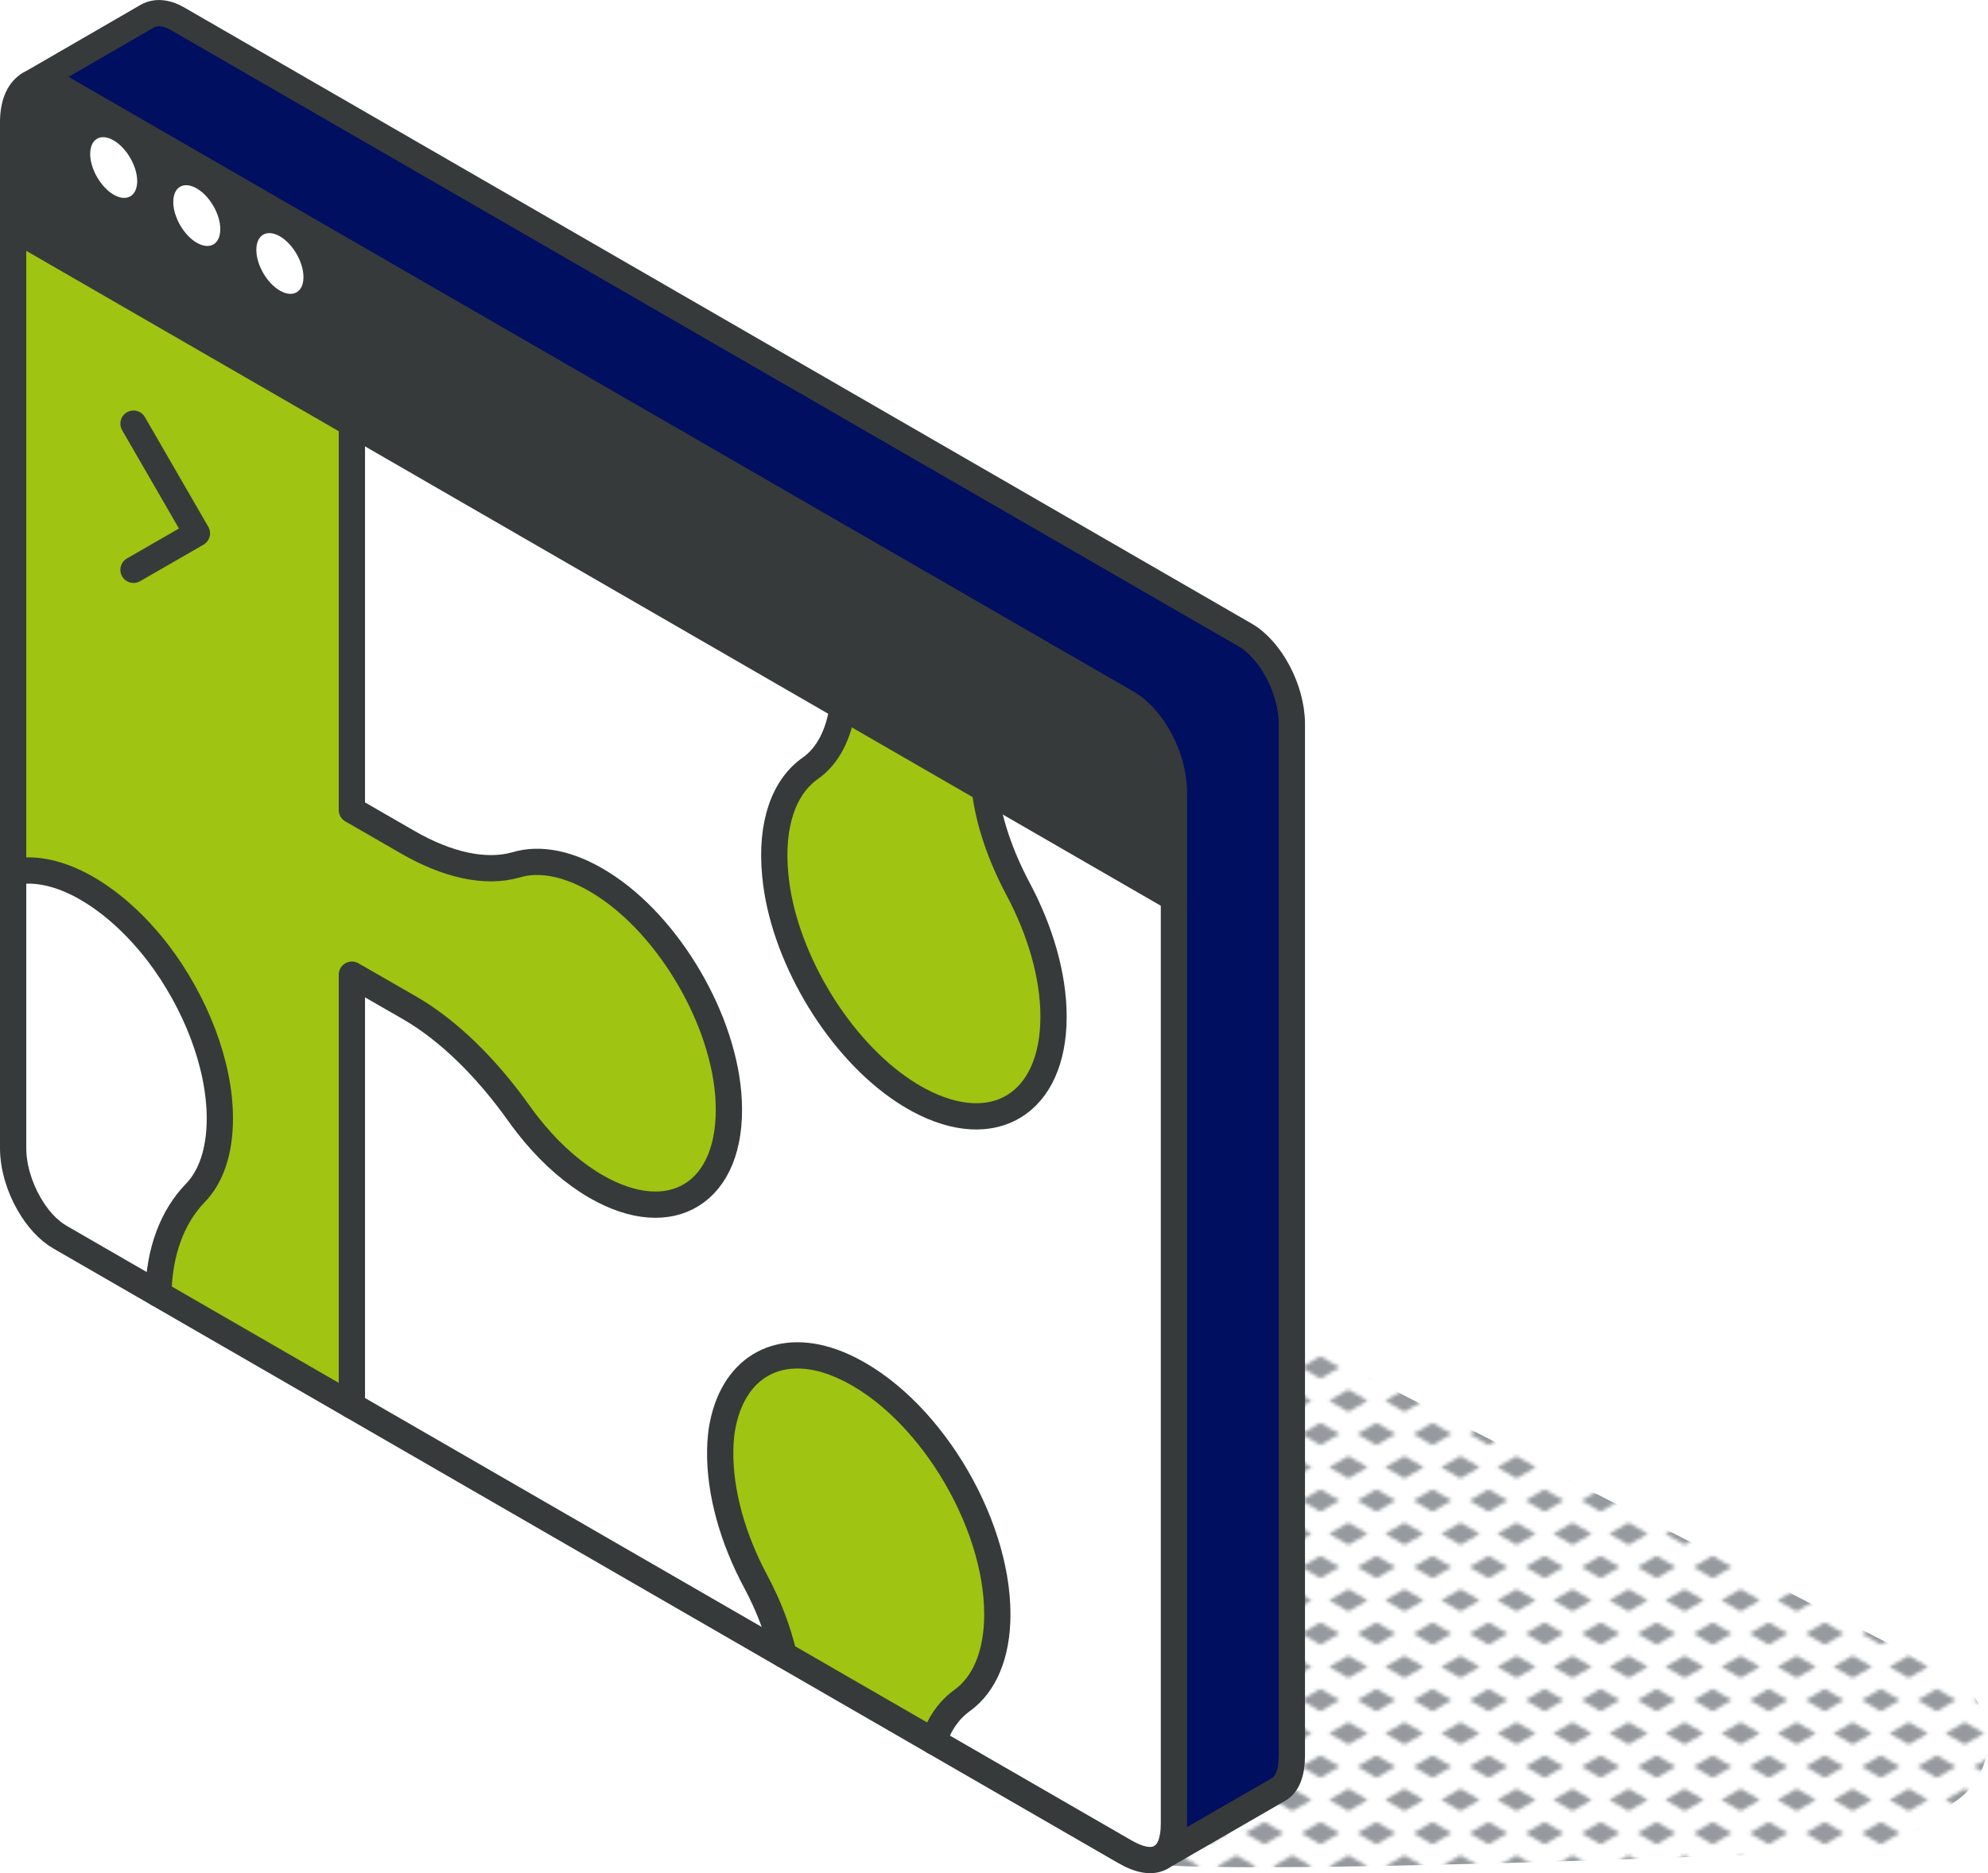 <?xml version="1.0" encoding="UTF-8"?>
<svg id="Capa_2" data-name="Capa 2" xmlns="http://www.w3.org/2000/svg" xmlns:xlink="http://www.w3.org/1999/xlink" viewBox="0 0 227.06 214">
  <defs>
    <style>
      .cls-1, .cls-2, .cls-3, .cls-4, .cls-5, .cls-6, .cls-7 {
        stroke-width: 0px;
      }

      .cls-1, .cls-8 {
        fill: none;
      }

      .cls-2 {
        fill: url(#New_Pattern_Swatch_3);
      }

      .cls-3 {
        fill: #373a3a;
      }

      .cls-4 {
        fill: #969a9e;
      }

      .cls-5 {
        fill: #9fc412;
      }

      .cls-6 {
        fill: #fff;
      }

      .cls-7 {
        fill: #010f60;
      }

      .cls-8 {
        stroke: #373a3a;
        stroke-linecap: round;
        stroke-linejoin: round;
        stroke-width: 3px;
      }
    </style>
    <pattern id="New_Pattern_Swatch_3" data-name="New Pattern Swatch 3" x="0" y="0" width="16" height="19" patternTransform="translate(-7164.36 -7071.34) scale(.4)" patternUnits="userSpaceOnUse" viewBox="0 0 16 19">
      <g>
        <rect class="cls-1" x="0" width="16" height="19"/>
        <g>
          <polygon class="cls-4" points="16 22.18 10.5 19 16 15.82 21.5 19 16 22.18"/>
          <polygon class="cls-4" points="8 12.68 2.5 9.5 8 6.32 13.5 9.5 8 12.68"/>
        </g>
        <polygon class="cls-4" points="0 22.18 -5.5 19 0 15.82 5.5 19 0 22.18"/>
        <polygon class="cls-4" points="16 3.18 10.5 0 16 -3.18 21.5 0 16 3.18"/>
        <polygon class="cls-4" points="0 3.18 -5.5 0 0 -3.18 5.5 0 0 3.18"/>
      </g>
    </pattern>
  </defs>
  <g id="icons_design" data-name="icons design">
    <g>
      <path class="cls-2" d="m132.04,213.04c14.3,1.06,68.79-1.15,81.38-1.69,3.45.18,7.54-4,10.19-5.74,5.07-3.76,4.43-11.54-1.19-14.42l-87.38-44.74s-3.6,65.39-3,66.59Z"/>
      <g>
        <g>
          <path class="cls-3" d="m134.08,90.5v12.11L1.5,26.06v-12.12c0-2.18.73-3.71,1.92-4.34.91-.49,2.1-.42,3.4.33l121.95,70.41c2.84,1.65,5.31,6.13,5.31,10.16Z"/>
          <path class="cls-6" d="m132.58,212.2c-.96.55-2.34.36-4.07-.63l-21.88-12.63c.66-2.04,1.79-3.62,3.29-4.69,2.48-1.8,3.99-5.17,3.99-9.83,0-10.79-8.08-24.05-17.63-28.35-6.58-2.95-11.94-.42-13.56,5.94-.16.64-.29,1.3-.36,2-.06.53-.09,1.08-.1,1.63-.09,4.85,1.46,10.22,4.08,15.09,1.46,2.73,2.53,5.57,3.17,8.32l-49.32-28.47v-49.23l6.61,3.8c4.5,2.61,8.82,6.91,12.48,12.06.59.83,1.21,1.62,1.85,2.38,2.08,2.46,4.45,4.52,6.96,5.97,4.29,2.47,8.17,2.66,10.93.93,2.8-1.74,4.45-5.43,4.21-10.68-.41-9.17-6.81-20.11-14.55-24.92-3.65-2.29-7.03-2.89-9.72-2.09-3.53,1.02-7.91,0-12.35-2.56l-6.42-3.7v-44.14l56.06,32.37c-.44,3.13-1.7,5.6-3.71,7.01-2.94,2.07-4.57,6.28-3.99,12.22.83,8.87,6.75,19.04,14.01,24.19.8.57,1.59,1.06,2.37,1.48,8.55,4.6,15.4.44,15.4-9.52,0-4.71-1.53-9.85-4.03-14.55-2.03-3.81-3.4-7.78-3.82-11.46l21.6,12.47v105.74c0,1.99-.53,3.29-1.5,3.85Z"/>
          <path class="cls-5" d="m116.3,101.6c2.5,4.7,4.03,9.84,4.03,14.55,0,9.96-6.85,14.12-15.4,9.52-.78-.42-1.57-.91-2.37-1.48-7.26-5.15-13.18-15.32-14.01-24.19-.58-5.94,1.05-10.15,3.99-12.22,2.01-1.41,3.27-3.88,3.71-7.01l16.23,9.37c.42,3.68,1.79,7.65,3.82,11.46Z"/>
          <path class="cls-5" d="m113.91,184.42c0,4.66-1.51,8.03-3.99,9.83-1.5,1.07-2.63,2.65-3.29,4.69l-17.12-9.89c-.64-2.75-1.71-5.59-3.17-8.32-2.62-4.87-4.17-10.24-4.08-15.09.01-.55.04-1.1.1-1.63.07-.7.2-1.36.36-2,1.62-6.36,6.98-8.89,13.56-5.94,9.55,4.3,17.63,17.56,17.63,28.35Z"/>
          <path class="cls-5" d="m83.23,125.81c.24,5.25-1.41,8.94-4.21,10.68-2.76,1.73-6.64,1.54-10.93-.93-2.51-1.45-4.88-3.51-6.96-5.97-.64-.76-1.26-1.55-1.85-2.38-3.66-5.15-7.98-9.45-12.48-12.06l-6.61-3.8v49.23l-22.1-12.76c.09-4.96,1.66-8.87,4.2-11.51,1.79-1.83,2.82-4.73,2.82-8.53,0-6.22-2.81-13.31-7.03-18.87-2.57-3.35-5.67-6.16-8.97-7.87-2.8-1.44-5.4-1.87-7.61-1.42V26.06l38.69,22.34v44.14l6.42,3.7c4.44,2.56,8.82,3.58,12.35,2.56,2.69-.8,6.07-.2,9.72,2.09,7.74,4.81,14.14,15.75,14.55,24.92Z"/>
          <path class="cls-6" d="m25.11,127.78c0,3.8-1.03,6.7-2.82,8.53-2.54,2.64-4.11,6.55-4.2,11.51l-11.27-6.5c-1.34-.78-2.57-2.15-3.5-3.78-1.13-1.96-1.82-4.26-1.82-6.39v-31.53c2.21-.45,4.81-.02,7.61,1.42,3.3,1.71,6.4,4.52,8.97,7.87,4.22,5.56,7.03,12.65,7.03,18.87Z"/>
          <path class="cls-7" d="m6.82,9.93c-1.3-.75-2.49-.82-3.4-.33L16.8,1.86c.94-.54,2.16-.48,3.49.29l121.95,70.41c2.85,1.65,5.31,6.14,5.31,10.16v117.85c0,1.99-.53,3.29-1.49,3.85l-13.48,7.78c.97-.56,1.5-1.86,1.5-3.85v-117.85c0-4.03-2.47-8.51-5.31-10.16L6.82,9.93Z"/>
        </g>
        <g>
          <path class="cls-8" d="m1.5,99.62c2.21-.45,4.81-.02,7.61,1.42,3.3,1.71,6.4,4.52,8.97,7.87,4.22,5.56,7.03,12.65,7.03,18.87,0,3.8-1.03,6.7-2.82,8.53-2.54,2.64-4.11,6.55-4.2,11.51"/>
          <path class="cls-8" d="m112.48,90.14c.42,3.68,1.79,7.65,3.82,11.46,2.5,4.7,4.03,9.84,4.03,14.55,0,9.96-6.85,14.12-15.4,9.52-.78-.42-1.57-.91-2.37-1.48-7.26-5.15-13.18-15.32-14.01-24.19-.58-5.94,1.05-10.15,3.99-12.22,2.01-1.41,3.27-3.88,3.71-7.01"/>
          <path class="cls-8" d="m40.19,48.4v44.14l6.42,3.7c4.44,2.56,8.82,3.58,12.35,2.56,2.69-.8,6.07-.2,9.72,2.09,7.74,4.81,14.14,15.75,14.55,24.92.24,5.25-1.41,8.94-4.21,10.68-2.76,1.73-6.64,1.54-10.93-.93-2.51-1.45-4.88-3.51-6.96-5.97-.64-.76-1.26-1.55-1.85-2.38-3.66-5.15-7.98-9.45-12.48-12.06l-6.61-3.8v49.23"/>
          <path class="cls-8" d="m89.51,189.05c-.64-2.75-1.71-5.59-3.17-8.32-2.62-4.87-4.17-10.24-4.08-15.09.01-.55.04-1.1.1-1.63.07-.7.2-1.36.36-2,1.62-6.36,6.98-8.89,13.56-5.94,9.55,4.3,17.63,17.56,17.63,28.35,0,4.66-1.51,8.03-3.99,9.83-1.5,1.07-2.63,2.65-3.29,4.69"/>
          <path class="cls-8" d="m1.5,26.06v105.09c0,2.13.69,4.43,1.82,6.39.93,1.63,2.16,3,3.5,3.78l121.69,70.25c1.73.99,3.11,1.18,4.07.63.97-.56,1.5-1.86,1.5-3.85v-117.85c0-4.03-2.47-8.51-5.31-10.16L6.82,9.93c-1.3-.75-2.49-.82-3.4-.33-1.19.63-1.92,2.16-1.92,4.34v12.12Z"/>
          <line class="cls-8" x1="1.5" y1="26.06" x2="134.08" y2="102.61"/>
          <path class="cls-8" d="m3.33,9.64l.09-.04L16.8,1.86c.94-.54,2.16-.48,3.49.29l121.95,70.41c2.85,1.65,5.31,6.14,5.31,10.16v117.85c0,1.99-.53,3.29-1.49,3.85l-13.48,7.78"/>
          <polyline class="cls-8" points="15.25 48.4 22.49 60.93 15.25 65.1"/>
        </g>
      </g>
      <g>
        <path class="cls-6" d="m31.97,27c1.48.86,2.69,2.94,2.69,4.66s-1.2,2.4-2.69,1.54c-1.48-.85-2.69-2.93-2.69-4.65s1.2-2.41,2.69-1.55Z"/>
        <path class="cls-6" d="m22.47,21.53c1.48.85,2.69,2.93,2.69,4.65s-1.2,2.41-2.69,1.55c-1.48-.86-2.68-2.94-2.68-4.66s1.2-2.4,2.68-1.54Z"/>
        <path class="cls-6" d="m12.98,16.04c1.48.86,2.69,2.94,2.69,4.65s-1.2,2.41-2.69,1.55c-1.47-.86-2.68-2.94-2.68-4.65s1.2-2.41,2.68-1.55Z"/>
      </g>
    </g>
  </g>
</svg>